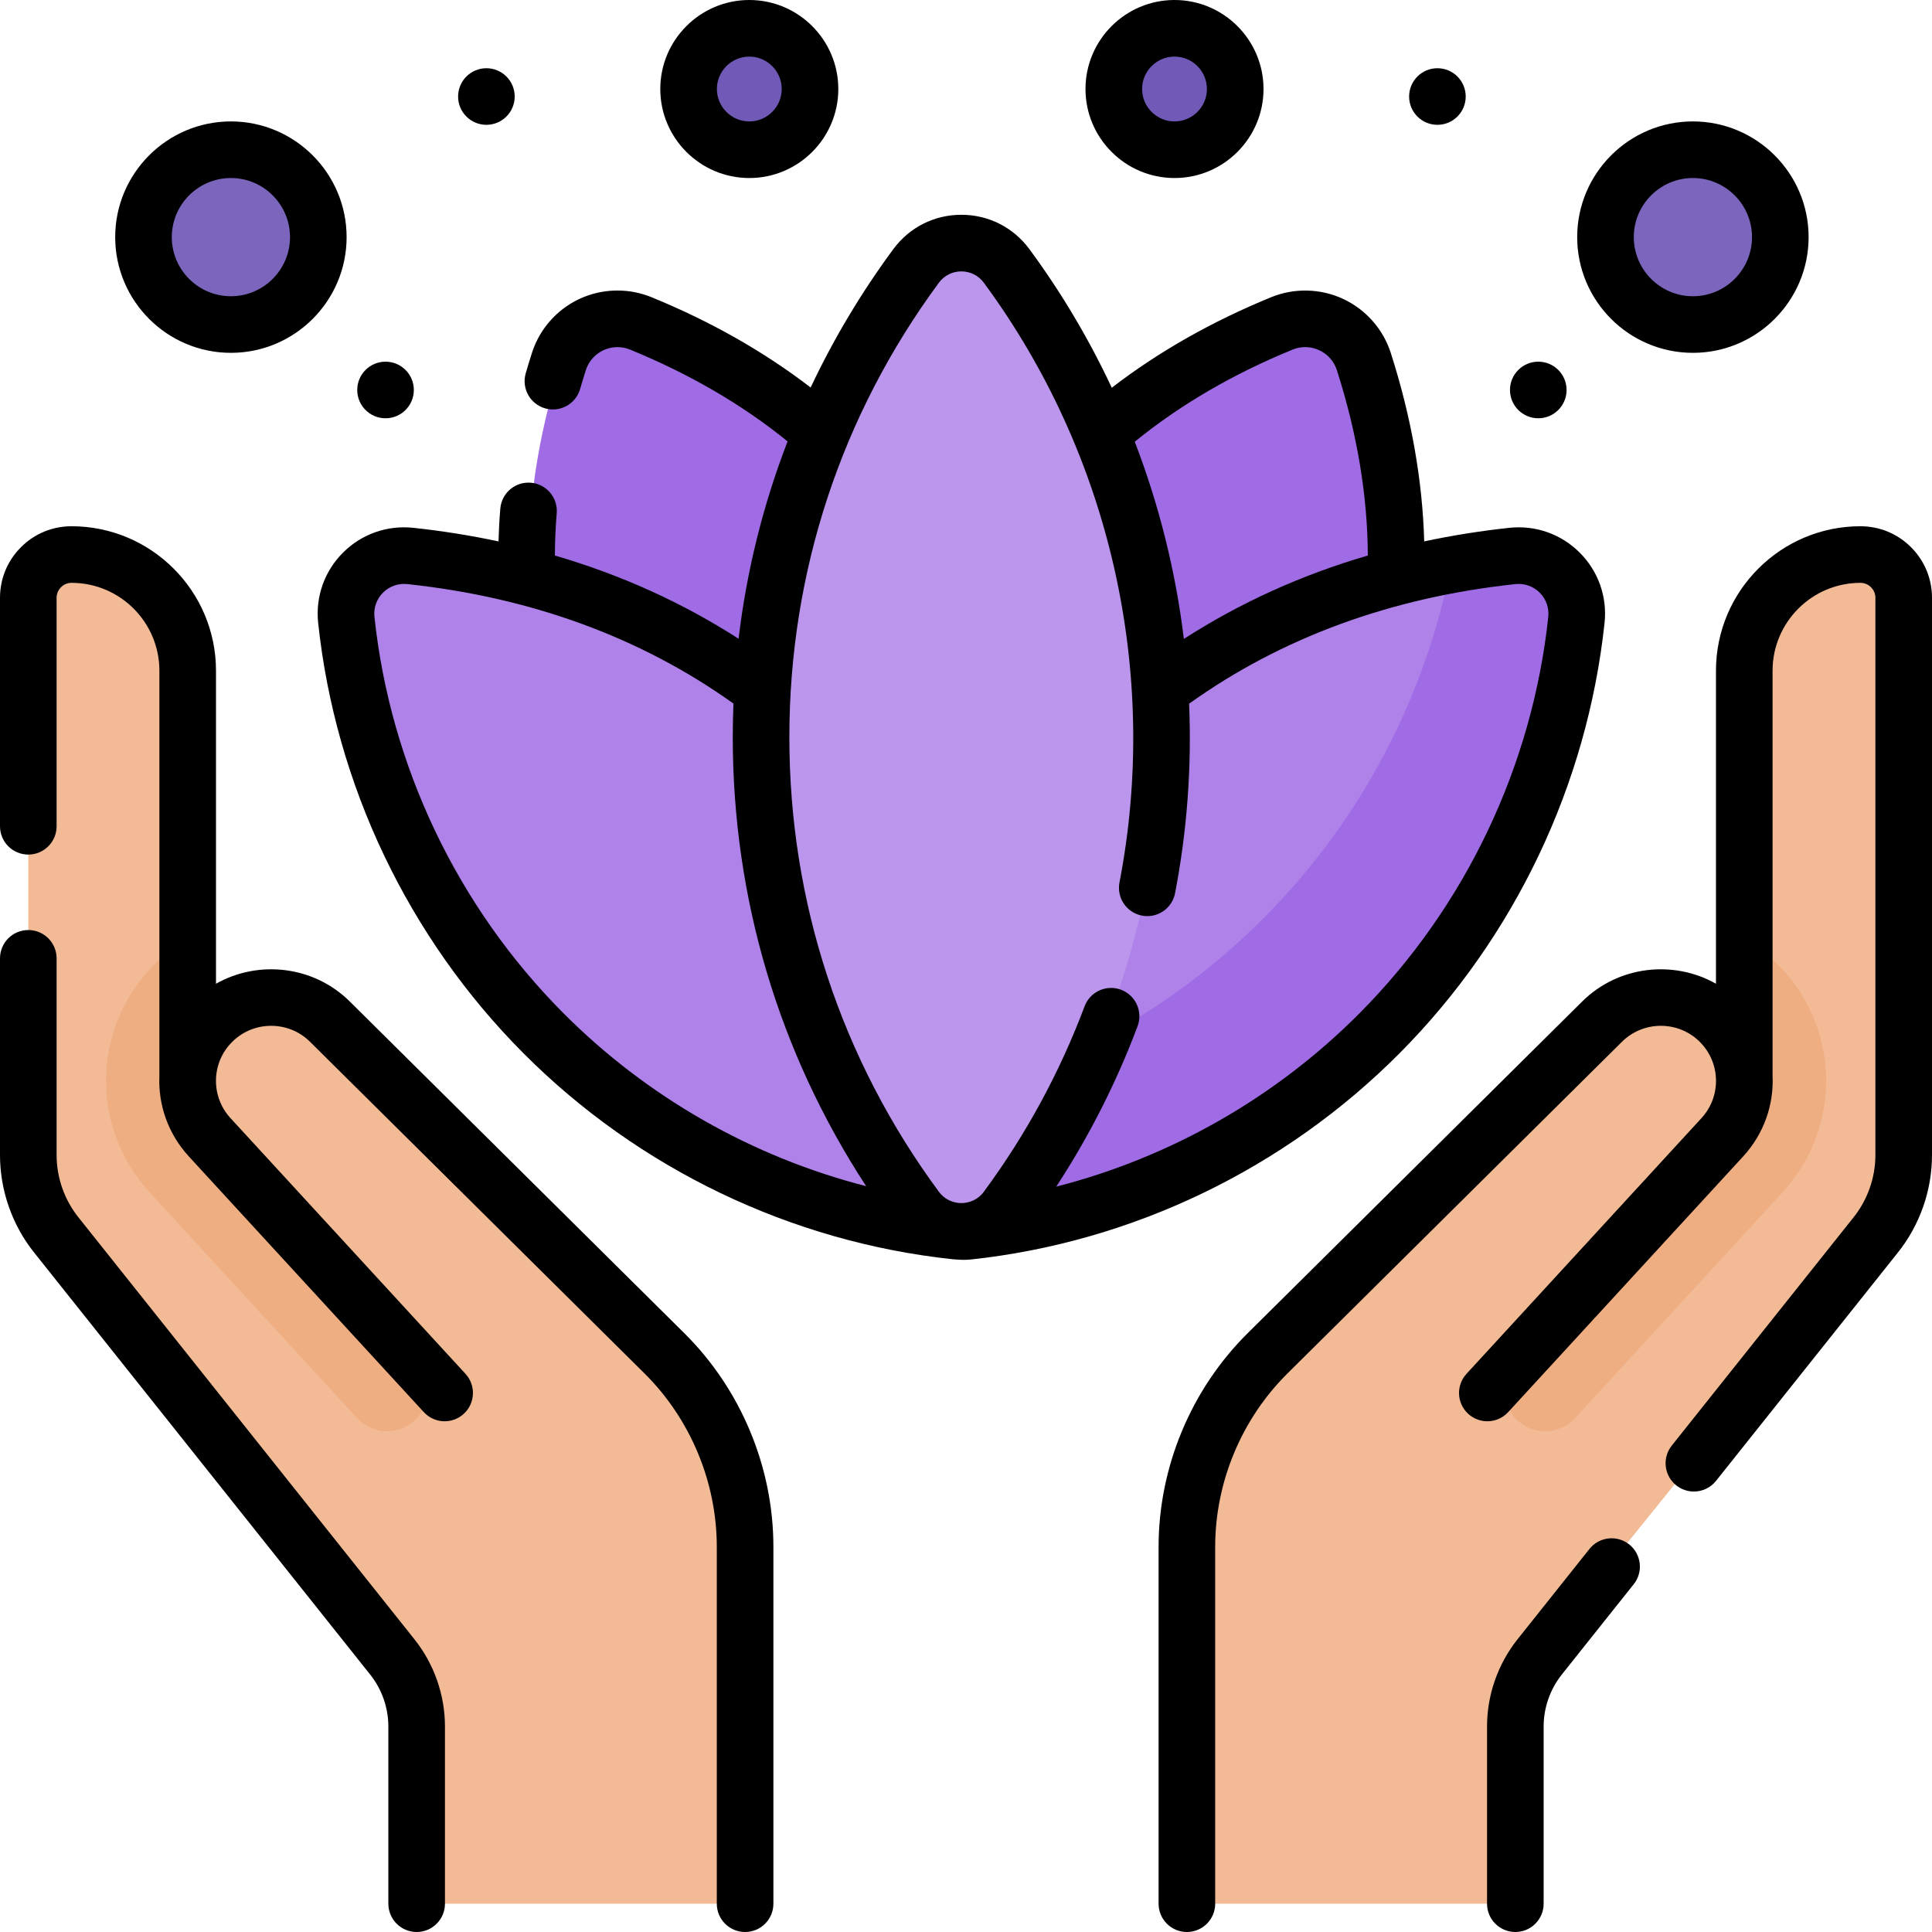 <svg xmlns="http://www.w3.org/2000/svg" id="Capa_1" viewBox="0 0 512 512"><g><g><g><g><circle cx="198.571" cy="23.589" fill="#7159b8" r="16.089"></circle><circle cx="61.192" cy="62.842" fill="#7c66bd" r="23.164"></circle><circle cx="311.257" cy="23.589" fill="#7159b8" r="16.089"></circle><circle cx="448.636" cy="62.842" fill="#7c66bd" r="23.164"></circle></g><g><path d="m216.979 114.188 10.791 11.876-10.791 89.741-76.734-42.805v-20.191c-.597-17.971 2.152-36.983 8.44-56.618 2.887-9.016 12.845-13.659 21.608-10.076 18.091 7.4 33.709 16.876 46.686 28.073z" fill="#a06ce5"></path><path d="m369.295 152.809.08 22.787-71.136 36.766-27.064-81.702 21.386-16.472c12.977-11.197 28.595-20.673 46.686-28.072 8.763-3.584 18.72 1.06 21.608 10.076 6.288 19.634 9.036 38.647 8.44 56.617z" fill="#a06ce5"></path><path d="m253.251 325.347c-84.687-9.05-151.537-76.396-160.587-161.084-1.037-9.708 7.15-17.896 16.858-16.858 34.786 3.717 65.385 15.342 90.348 33.425l17.108 11.958 37.791 132.638z" fill="#af82e9"></path><path d="m258.749 312.617c84.687-9.05 144.142-59.313 153.191-144 1.037-9.708-7.151-17.896-16.859-16.858-5.249.561-5.466-3.04-10.519-2.124-28.436 5.155-53.697 15.841-74.894 31.195l-21.771 15.702z" fill="#af82e9"></path><g><path d="m400.017 147.405c-5.252.561-10.399 1.313-15.455 2.23-12.453 64.213-58.463 116.423-119.205 137.168l-9.097 38.548c84.688-9.05 151.565-76.4 160.615-161.088 1.038-9.708-7.15-17.896-16.858-16.858z" fill="#a06ce5"></path></g><path d="m266.691 70.967c54.49 73.85 54.49 174.59 0 248.439-2.961 4.012-7.441 6.019-11.921 6.019s-8.96-2.006-11.921-6.019c-54.49-73.85-54.49-174.59 0-248.439 5.922-8.025 17.92-8.025 23.842 0z" fill="#bb96ec"></path></g></g><g><path d="m110.699 500.978 1.297-16.269c2.722-17.099-1.932-39.543-12.806-53.016l-84.153-104.263c-4.879-6.044-7.54-13.578-7.54-21.345v-147.663c0-6.333 5.134-11.466 11.466-11.466 17 0 30.781 13.781 30.781 30.781v71.013l-6.258 20.509 6.258 17.168.019.023c-.001-5.717 2.184-11.425 6.559-15.744 8.553-8.553 22.412-8.583 31.001-.066l88.771 88.023c13.672 13.556 21.362 32.012 21.362 51.265v91.31c0 1.802-1.461 3.262-3.262 3.262h-80.244c-1.903 0-3.403-1.624-3.251-3.522z" fill="#f2bb96"></path><path d="m39.675 316.013 54.958 59.798c4.036 4.391 10.867 4.678 15.256.64 4.387-4.035 4.673-10.862.64-15.25l-54.953-59.794c-1.252-1.36-2.299-2.839-3.141-4.394-1.792-3.293-2.688-6.93-2.688-10.568 0-.011 0-.011 0-.022v-37.674c-3.066 1.792-5.959 3.983-8.593 6.585-16.83 16.614-17.477 43.267-1.479 60.679z" fill="#efae82"></path></g><g><path d="m401.348 500.978-1.297-16.269c-2.722-17.099 1.932-39.543 12.806-53.016l84.153-104.263c4.879-6.044 7.54-13.578 7.54-21.345v-147.663c0-6.333-5.134-11.466-11.466-11.466-17 0-30.781 13.781-30.781 30.781v71.013l6.258 20.509-6.258 17.168-.019.023c.001-5.717-2.184-11.425-6.559-15.744-8.553-8.553-22.412-8.583-31.001-.066l-88.771 88.023c-13.672 13.556-21.362 32.012-21.362 51.265v91.31c0 1.802 1.461 3.262 3.262 3.262h80.244c1.903 0 3.403-1.624 3.251-3.522z" fill="#f2bb96"></path><path d="m472.372 316.013-54.958 59.798c-4.036 4.391-10.867 4.678-15.256.64-4.387-4.035-4.673-10.862-.64-15.25l54.953-59.794c1.252-1.36 2.299-2.839 3.141-4.394 1.792-3.293 2.688-6.93 2.688-10.568 0-.011 0-.011 0-.022v-37.674c3.066 1.792 5.959 3.983 8.593 6.585 16.83 16.614 17.477 43.267 1.479 60.679z" fill="#efae82"></path></g></g><g><path d="m20.874 322.717c-3.788-4.689-5.874-10.597-5.874-16.637v-52.11c0-4.142-3.358-7.5-7.5-7.5s-7.5 3.358-7.5 7.5v52.11c0 9.459 3.27 18.715 9.173 26.022l88.938 111.688c3.101 3.896 4.809 8.779 4.809 13.75v46.96c0 4.142 3.358 7.5 7.5 7.5s7.5-3.358 7.5-7.5v-46.96c0-8.35-2.867-16.55-8.073-23.092z"></path><path d="m92.705 265.414c-9.586-9.506-24.209-11.076-35.465-4.713v-82.961c0-21.108-17.172-38.28-38.28-38.28-5.076 0-9.84 1.978-13.391 5.544-3.591 3.575-5.569 8.339-5.569 13.416v60.55c0 4.142 3.358 7.5 7.5 7.5s7.5-3.358 7.5-7.5v-60.55c0-1.057.409-2.046 1.175-2.809.739-.743 1.729-1.151 2.785-1.151 12.837 0 23.28 10.443 23.28 23.28v107.395c-.335 7.586 2.249 15.288 7.812 21.342l62.26 67.748c2.803 3.05 7.548 3.25 10.597.448 3.05-2.803 3.25-7.547.448-10.597l-62.26-67.748c-2.617-2.848-3.893-6.436-3.863-10.008.029-3.75 1.487-7.437 4.358-10.277 5.673-5.6 14.893-5.589 20.552.023l88.67 87.922c12.166 12.063 19.143 28.807 19.143 45.939v94.573c0 4.142 3.358 7.5 7.5 7.5s7.5-3.358 7.5-7.5v-94.573c0-21.105-8.595-41.731-23.582-56.591z"></path><path d="m431.762 409.293c-3.24-2.58-7.958-2.045-10.539 1.195l-19.086 23.968c-5.195 6.543-8.057 14.741-8.057 23.083v46.96c0 4.142 3.358 7.5 7.5 7.5s7.5-3.358 7.5-7.5v-46.96c0-4.969 1.706-9.854 4.797-13.748l19.08-23.96c2.58-3.239 2.045-7.957-1.195-10.538z"></path><path d="m506.443 145.016c-3.583-3.583-8.347-5.556-13.413-5.556-21.107 0-38.28 17.172-38.28 38.28v82.958c-11.256-6.36-25.875-4.788-35.46 4.715l-88.67 87.922c-14.986 14.859-23.582 35.486-23.582 56.591v94.574c0 4.142 3.358 7.5 7.5 7.5s7.5-3.358 7.5-7.5v-94.573c0-17.132 6.978-33.876 19.143-45.939l88.67-87.922c5.66-5.611 14.88-5.623 20.552-.023 2.889 2.859 4.339 6.565 4.356 10.345.013 3.55-1.261 7.11-3.862 9.941l-62.26 67.748c-2.803 3.05-2.603 7.794.448 10.597 3.049 2.802 7.794 2.603 10.597-.448l62.26-67.748c5.588-6.081 8.171-13.826 7.808-21.445v-107.293c0-12.837 10.443-23.28 23.28-23.28 1.06 0 2.057.413 2.807 1.163.435.435 1.164 1.376 1.164 2.797v147.66c0 6.04-2.086 11.948-5.907 16.677l-48.06 60.34c-2.581 3.24-2.046 7.959 1.194 10.54 1.381 1.1 3.03 1.634 4.668 1.634 2.206 0 4.391-.969 5.872-2.828l48.027-60.299c5.937-7.348 9.206-16.604 9.206-26.063v-147.661c-.001-5.059-1.974-9.819-5.558-13.404z"></path><path d="m198.571 47.179c13.007 0 23.589-10.582 23.589-23.589s-10.581-23.59-23.589-23.59-23.589 10.582-23.589 23.589 10.582 23.59 23.589 23.59zm0-32.179c4.736 0 8.589 3.853 8.589 8.589s-3.853 8.589-8.589 8.589-8.589-3.853-8.589-8.589 3.853-8.589 8.589-8.589z"></path><path d="m61.192 93.506c16.908 0 30.664-13.756 30.664-30.664s-13.756-30.663-30.664-30.663-30.663 13.756-30.663 30.663 13.756 30.664 30.663 30.664zm0-46.327c8.637 0 15.664 7.027 15.664 15.664s-7.027 15.664-15.664 15.664-15.664-7.027-15.664-15.664 7.028-15.664 15.664-15.664z"></path><path d="m311.257 47.179c13.007 0 23.589-10.582 23.589-23.589s-10.582-23.59-23.589-23.59-23.589 10.582-23.589 23.589 10.582 23.59 23.589 23.59zm0-32.179c4.736 0 8.589 3.853 8.589 8.589s-3.853 8.589-8.589 8.589-8.589-3.853-8.589-8.589 3.853-8.589 8.589-8.589z"></path><path d="m448.636 93.506c16.908 0 30.664-13.756 30.664-30.664s-13.756-30.664-30.664-30.664-30.664 13.756-30.664 30.664 13.756 30.664 30.664 30.664zm0-46.327c8.637 0 15.664 7.027 15.664 15.664s-7.027 15.664-15.664 15.664-15.664-7.027-15.664-15.664 7.027-15.664 15.664-15.664z"></path><path d="m425.224 165.079c.739-6.918-1.659-13.708-6.579-18.627s-11.709-7.318-18.627-6.578c-7.728.826-15.252 2.042-22.587 3.599-.461-16.221-3.421-32.969-8.851-49.923-2.02-6.306-6.62-11.528-12.621-14.326s-12.958-2.966-19.087-.459c-15.742 6.438-29.908 14.493-42.24 23.989-6.022-12.854-13.308-25.176-21.842-36.742-4.272-5.777-10.841-9.091-18.021-9.091s-13.748 3.313-18.026 9.098c-8.564 11.609-15.881 23.883-21.914 36.675-12.306-9.464-26.445-17.497-42.161-23.925-2.885-1.179-5.919-1.777-9.019-1.777-10.395 0-19.513 6.654-22.697 16.576-.658 2.068-1.178 3.78-1.636 5.387-1.135 3.983 1.173 8.133 5.157 9.269s8.133-1.173 9.269-5.157c.416-1.458.894-3.032 1.499-4.935 1.178-3.673 4.558-6.141 8.408-6.141 1.143 0 2.268.223 3.341.662 15.793 6.459 29.806 14.636 41.726 24.325-6.477 16.767-10.845 34.293-12.986 52.293-14.861-9.555-31.13-16.929-48.683-22.053.019-3.715.179-7.477.487-11.197.343-4.128-2.726-7.752-6.854-8.094-4.138-.346-7.752 2.726-8.094 6.854-.24 2.885-.393 5.794-.475 8.693-7.336-1.557-14.86-2.773-22.589-3.599-6.918-.739-13.708 1.658-18.627 6.578-4.92 4.919-7.318 11.709-6.579 18.628 4.586 42.913 23.891 83.399 54.357 113.999 30.517 30.65 70.921 50.051 113.773 54.63 1.646.124 3.022.25 4.725.082 42.841-4.578 83.233-23.996 113.737-54.675 30.439-30.616 49.729-71.115 54.316-114.038zm-82.674-72.431c2.303-.942 4.814-.881 7.07.17 2.255 1.052 3.916 2.936 4.675 5.307 5.373 16.777 8.118 33.262 8.198 49.092-17.583 5.133-33.877 12.523-48.758 22.102-2.165-17.877-6.545-35.439-13.01-52.261 11.949-9.732 25.996-17.937 41.825-24.41zm-193.246 175.847c-28.065-28.188-45.848-65.481-50.072-105.009-.255-2.387.572-4.729 2.27-6.427 1.696-1.697 4.037-2.524 6.427-2.27 32.924 3.519 61.996 14.179 86.442 31.666-.119 2.965-.18 5.941-.18 8.925 0 42.652 12.183 83.52 35.347 118.971-30.17-7.745-58.041-23.566-80.234-45.856zm130.615 45.973c8.722-13.351 15.955-27.605 21.553-42.522 1.455-3.878-.509-8.202-4.387-9.657-3.875-1.454-8.201.508-9.657 4.387-6.572 17.512-15.556 34.049-26.703 49.152-1.472 2.033-3.902 3.132-6.391 2.989-2.202-.136-4.21-1.207-5.519-2.989-25.923-35.142-39.625-76.792-39.625-120.448 0-43.662 13.702-85.315 39.62-120.45 1.415-1.913 3.587-3.01 5.96-3.01s4.545 1.097 5.955 3.003c33.552 45.475 46.655 103.405 35.951 158.938-.784 4.067 1.877 8 5.945 8.784 4.066.788 8-1.877 8.784-5.945 3.21-16.653 4.422-33.507 3.723-50.214 24.454-17.505 53.541-28.175 86.485-31.696 2.385-.252 4.729.571 6.426 2.27 1.698 1.697 2.525 4.04 2.27 6.427-4.226 39.542-21.996 76.851-50.037 105.053-22.217 22.344-50.127 38.191-80.353 45.928z"></path><circle cx="102.17" cy="103.348" r="7.5"></circle><circle cx="128.9" cy="25.579" r="7.5"></circle><circle cx="380.93" cy="25.579" r="7.5"></circle><circle cx="407.66" cy="103.348" r="7.5"></circle></g></g><g></g><g></g><g></g><g></g><g></g><g></g><g></g><g></g><g></g><g></g><g></g><g></g><g></g><g></g><g></g></svg>